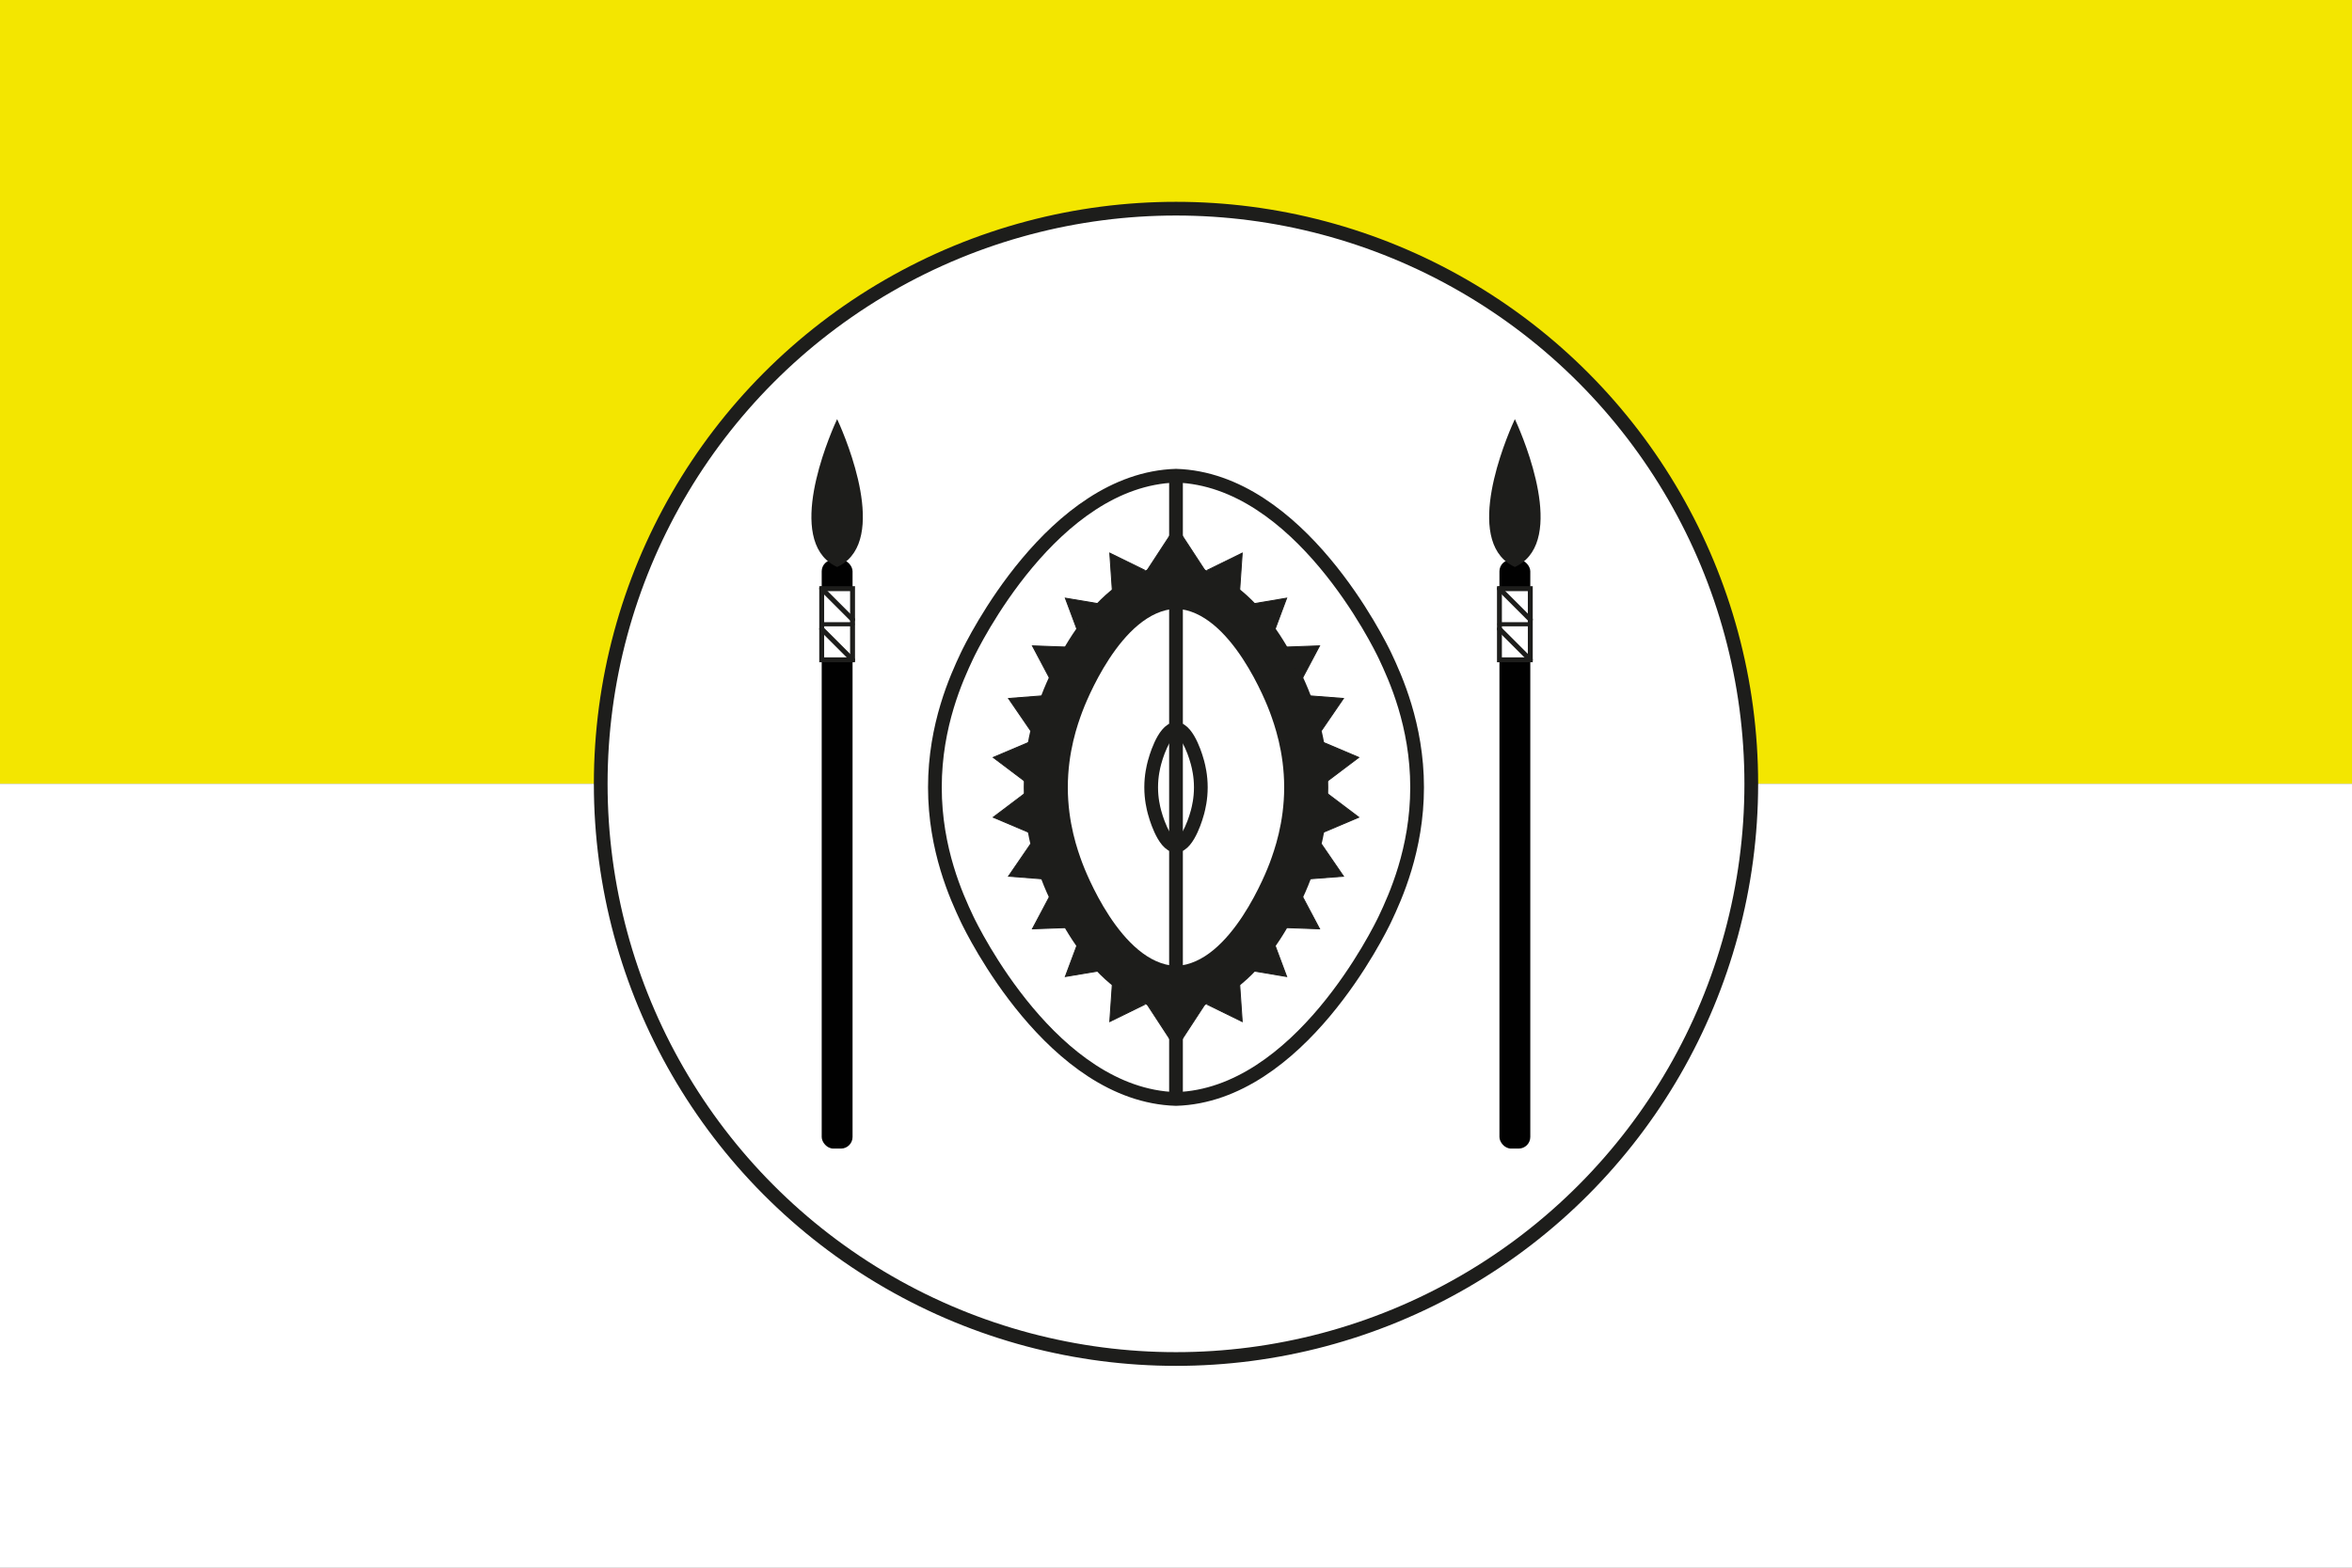 <?xml version="1.0" encoding="UTF-8"?><svg id="Layer_1" xmlns="http://www.w3.org/2000/svg" width="2400" height="1600" viewBox="0 0 2400 1600"><rect x="0" y="0" width="2400" height="1600" fill="#808080" stroke="none"/><defs><style>.cls-1,.cls-2,.cls-3,.cls-4,.cls-5,.cls-6,.cls-7{stroke:#1d1d1b;stroke-miterlimit:10;}.cls-1,.cls-2,.cls-3,.cls-5{stroke-linecap:round;}.cls-1,.cls-8,.cls-7{fill:#fff;}.cls-1,.cls-3{stroke-width:5px;}.cls-2,.cls-3,.cls-4,.cls-5{fill:none;}.cls-2,.cls-4,.cls-7{stroke-width:14px;}.cls-9{fill:#f3e600;}.cls-5{stroke-width:4.198px;}.cls-6,.cls-10{fill:#1d1d1b;}.cls-11{fill:#010101;}</style></defs><rect class="cls-9" width="2400" height="800"/><rect class="cls-8" y="800" width="2400" height="800"/><circle class="cls-7" cx="1200" cy="800" r="587.022"/><path class="cls-4" d="m1413.37,669.475c-5.326-11.288-87.587-180.246-213.37-183.952-125.783,3.706-208.044,172.665-213.37,183.952-10.381,21.999-32.652,70.493-32.649,134.098-.003,63.605,22.268,112.099,32.649,134.098,5.327,11.288,87.587,180.246,213.37,183.952,125.783-3.706,208.044-172.665,213.37-183.952,10.381-21.999,32.652-70.493,32.649-134.098.002-63.605-22.268-112.099-32.649-134.098Z"/><path class="cls-2" d="m1221.97,778.395c-.548-2.119-9.018-33.842-21.97-34.538-12.951.696-21.421,32.419-21.97,34.538-1.069,4.13-3.362,13.236-3.362,25.178-0,11.942,2.293,21.047,3.362,25.178.548,2.119,9.018,33.842,21.97,34.538,12.951-.696,21.421-32.419,21.97-34.538,1.069-4.13,3.362-13.236,3.362-25.178 0-11.942-2.293-21.047-3.362-25.178Z"/><path class="cls-10" d="m1200,621.308c56.437,2.124,93.346,98.949,95.736,105.418,4.658,12.607,14.65,40.397,14.649,76.847.001,36.45-9.992,64.24-14.649,76.847-2.39,6.469-39.299,103.294-95.736,105.418-56.437-2.124-93.346-98.949-95.736-105.418-4.658-12.607-14.65-40.397-14.649-76.847-.001-36.45,9.992-64.24,14.649-76.847,2.39-6.469,39.299-103.294,95.736-105.418m0-45.032l-1.692.064c-23.041.867-45.063,9.877-65.456,26.78-13.626,11.294-26.618,26.295-38.616,44.588-19.074,29.081-30.155,57.934-32.183,63.423-4.769,12.909-17.44,47.202-17.438,92.444-.002,45.24,12.669,79.532,17.438,92.442,2.028,5.488,13.109,34.341,32.183,63.422,11.998,18.293,24.99,33.294,38.616,44.588,20.393,16.903,42.416,25.913,65.456,26.78l1.692.064,1.692-.064c23.041-.867,45.063-9.877,65.456-26.78,13.626-11.294,26.618-26.295,38.616-44.588,19.074-29.081,30.155-57.934,32.183-63.423,4.77-12.909,17.44-47.203,17.438-92.444.002-45.238-12.668-79.531-17.438-92.441-2.028-5.489-13.109-34.341-32.183-63.422-11.998-18.293-24.99-33.294-38.616-44.588-20.393-16.903-42.416-25.913-65.456-26.78l-1.692-.064h0Z"/><polygon class="cls-6" points="1013.522 773.027 1045.115 796.867 1049.965 757.586 1013.522 773.027"/><polygon class="cls-6" points="1029.15 712.857 1051.527 745.503 1068.611 709.801 1029.15 712.857"/><polygon class="cls-6" points="1053.528 659.163 1072.061 694.135 1093.082 660.599 1053.528 659.163"/><polygon class="cls-6" points="1087.111 610.475 1100.934 647.562 1126.14 617.047 1087.111 610.475"/><polygon class="cls-6" points="1132.445 564.535 1135.133 604.023 1167.986 581.951 1132.445 564.535"/><polygon class="cls-6" points="1013.522 834.118 1045.115 810.277 1049.965 849.558 1013.522 834.118"/><polygon class="cls-6" points="1029.15 894.288 1051.527 861.642 1068.611 897.344 1029.15 894.288"/><polygon class="cls-6" points="1053.528 947.982 1072.061 913.01 1093.082 946.545 1053.528 947.982"/><polygon class="cls-6" points="1087.111 996.669 1100.934 959.583 1126.14 990.097 1087.111 996.669"/><polygon class="cls-6" points="1132.445 1042.61 1135.133 1003.122 1167.986 1025.193 1132.445 1042.61"/><polygon class="cls-6" points="1386.478 834.118 1354.885 810.277 1350.035 849.558 1386.478 834.118"/><polygon class="cls-6" points="1370.85 894.288 1348.473 861.642 1331.389 897.344 1370.85 894.288"/><polygon class="cls-6" points="1346.471 947.982 1327.939 913.01 1306.918 946.545 1346.471 947.982"/><polygon class="cls-6" points="1312.889 996.669 1299.066 959.583 1273.86 990.097 1312.889 996.669"/><polygon class="cls-6" points="1267.555 1042.61 1264.867 1003.122 1232.014 1025.193 1267.555 1042.61"/><polygon class="cls-6" points="1386.478 773.027 1354.885 796.867 1350.035 757.586 1386.478 773.027"/><polygon class="cls-6" points="1370.85 712.857 1348.473 745.503 1331.389 709.801 1370.85 712.857"/><polygon class="cls-6" points="1346.471 659.163 1327.939 694.135 1306.918 660.599 1346.471 659.163"/><polygon class="cls-6" points="1312.889 610.475 1299.066 647.562 1273.86 617.047 1312.889 610.475"/><polygon class="cls-6" points="1267.555 564.535 1264.867 604.023 1232.014 581.951 1267.555 564.535"/><polygon class="cls-6" points="1200 537.013 1169.632 583.503 1230.368 583.503 1200 537.013"/><polygon class="cls-6" points="1200 1070.132 1169.632 1023.642 1230.368 1023.642 1200 1070.132"/><line class="cls-4" x1="1200" y1="485.522" x2="1200" y2="1121.622"/><rect class="cls-11" x="1530.043" y="571.289" width="31.482" height="600.961" rx="11.846" ry="11.846"/><path class="cls-10" d="m1545.784,427.75c-3.577,7.637-49.328,107.713-11.111,143.54,3.017,2.829,6.667,5.359,11.111,7.407,4.444-2.049,8.094-4.579,11.111-7.407,38.217-35.827-7.534-135.903-11.111-143.54Z"/><rect class="cls-1" x="1530.043" y="600.8" width="31.482" height="72.63"/><line class="cls-3" x1="1530.043" y1="600.8" x2="1561.573" y2="632.33"/><line class="cls-3" x1="1530.019" y1="641.9" x2="1561.549" y2="673.43"/><line class="cls-5" x1="1530.091" y1="637.115" x2="1561.524" y2="637.115"/><rect class="cls-11" x="838.476" y="571.289" width="31.482" height="600.961" rx="11.846" ry="11.846"/><path class="cls-10" d="m854.216,427.75c-3.577,7.637-49.328,107.713-11.111,143.54,3.017,2.829,6.667,5.359,11.111,7.407,4.444-2.049,8.094-4.579,11.111-7.407,38.217-35.827-7.534-135.903-11.111-143.54Z"/><rect class="cls-1" x="838.476" y="600.8" width="31.482" height="72.63"/><line class="cls-3" x1="838.476" y1="600.8" x2="870.005" y2="632.33"/><line class="cls-3" x1="838.452" y1="641.9" x2="869.981" y2="673.43"/><line class="cls-5" x1="838.524" y1="637.115" x2="869.957" y2="637.115"/></svg>